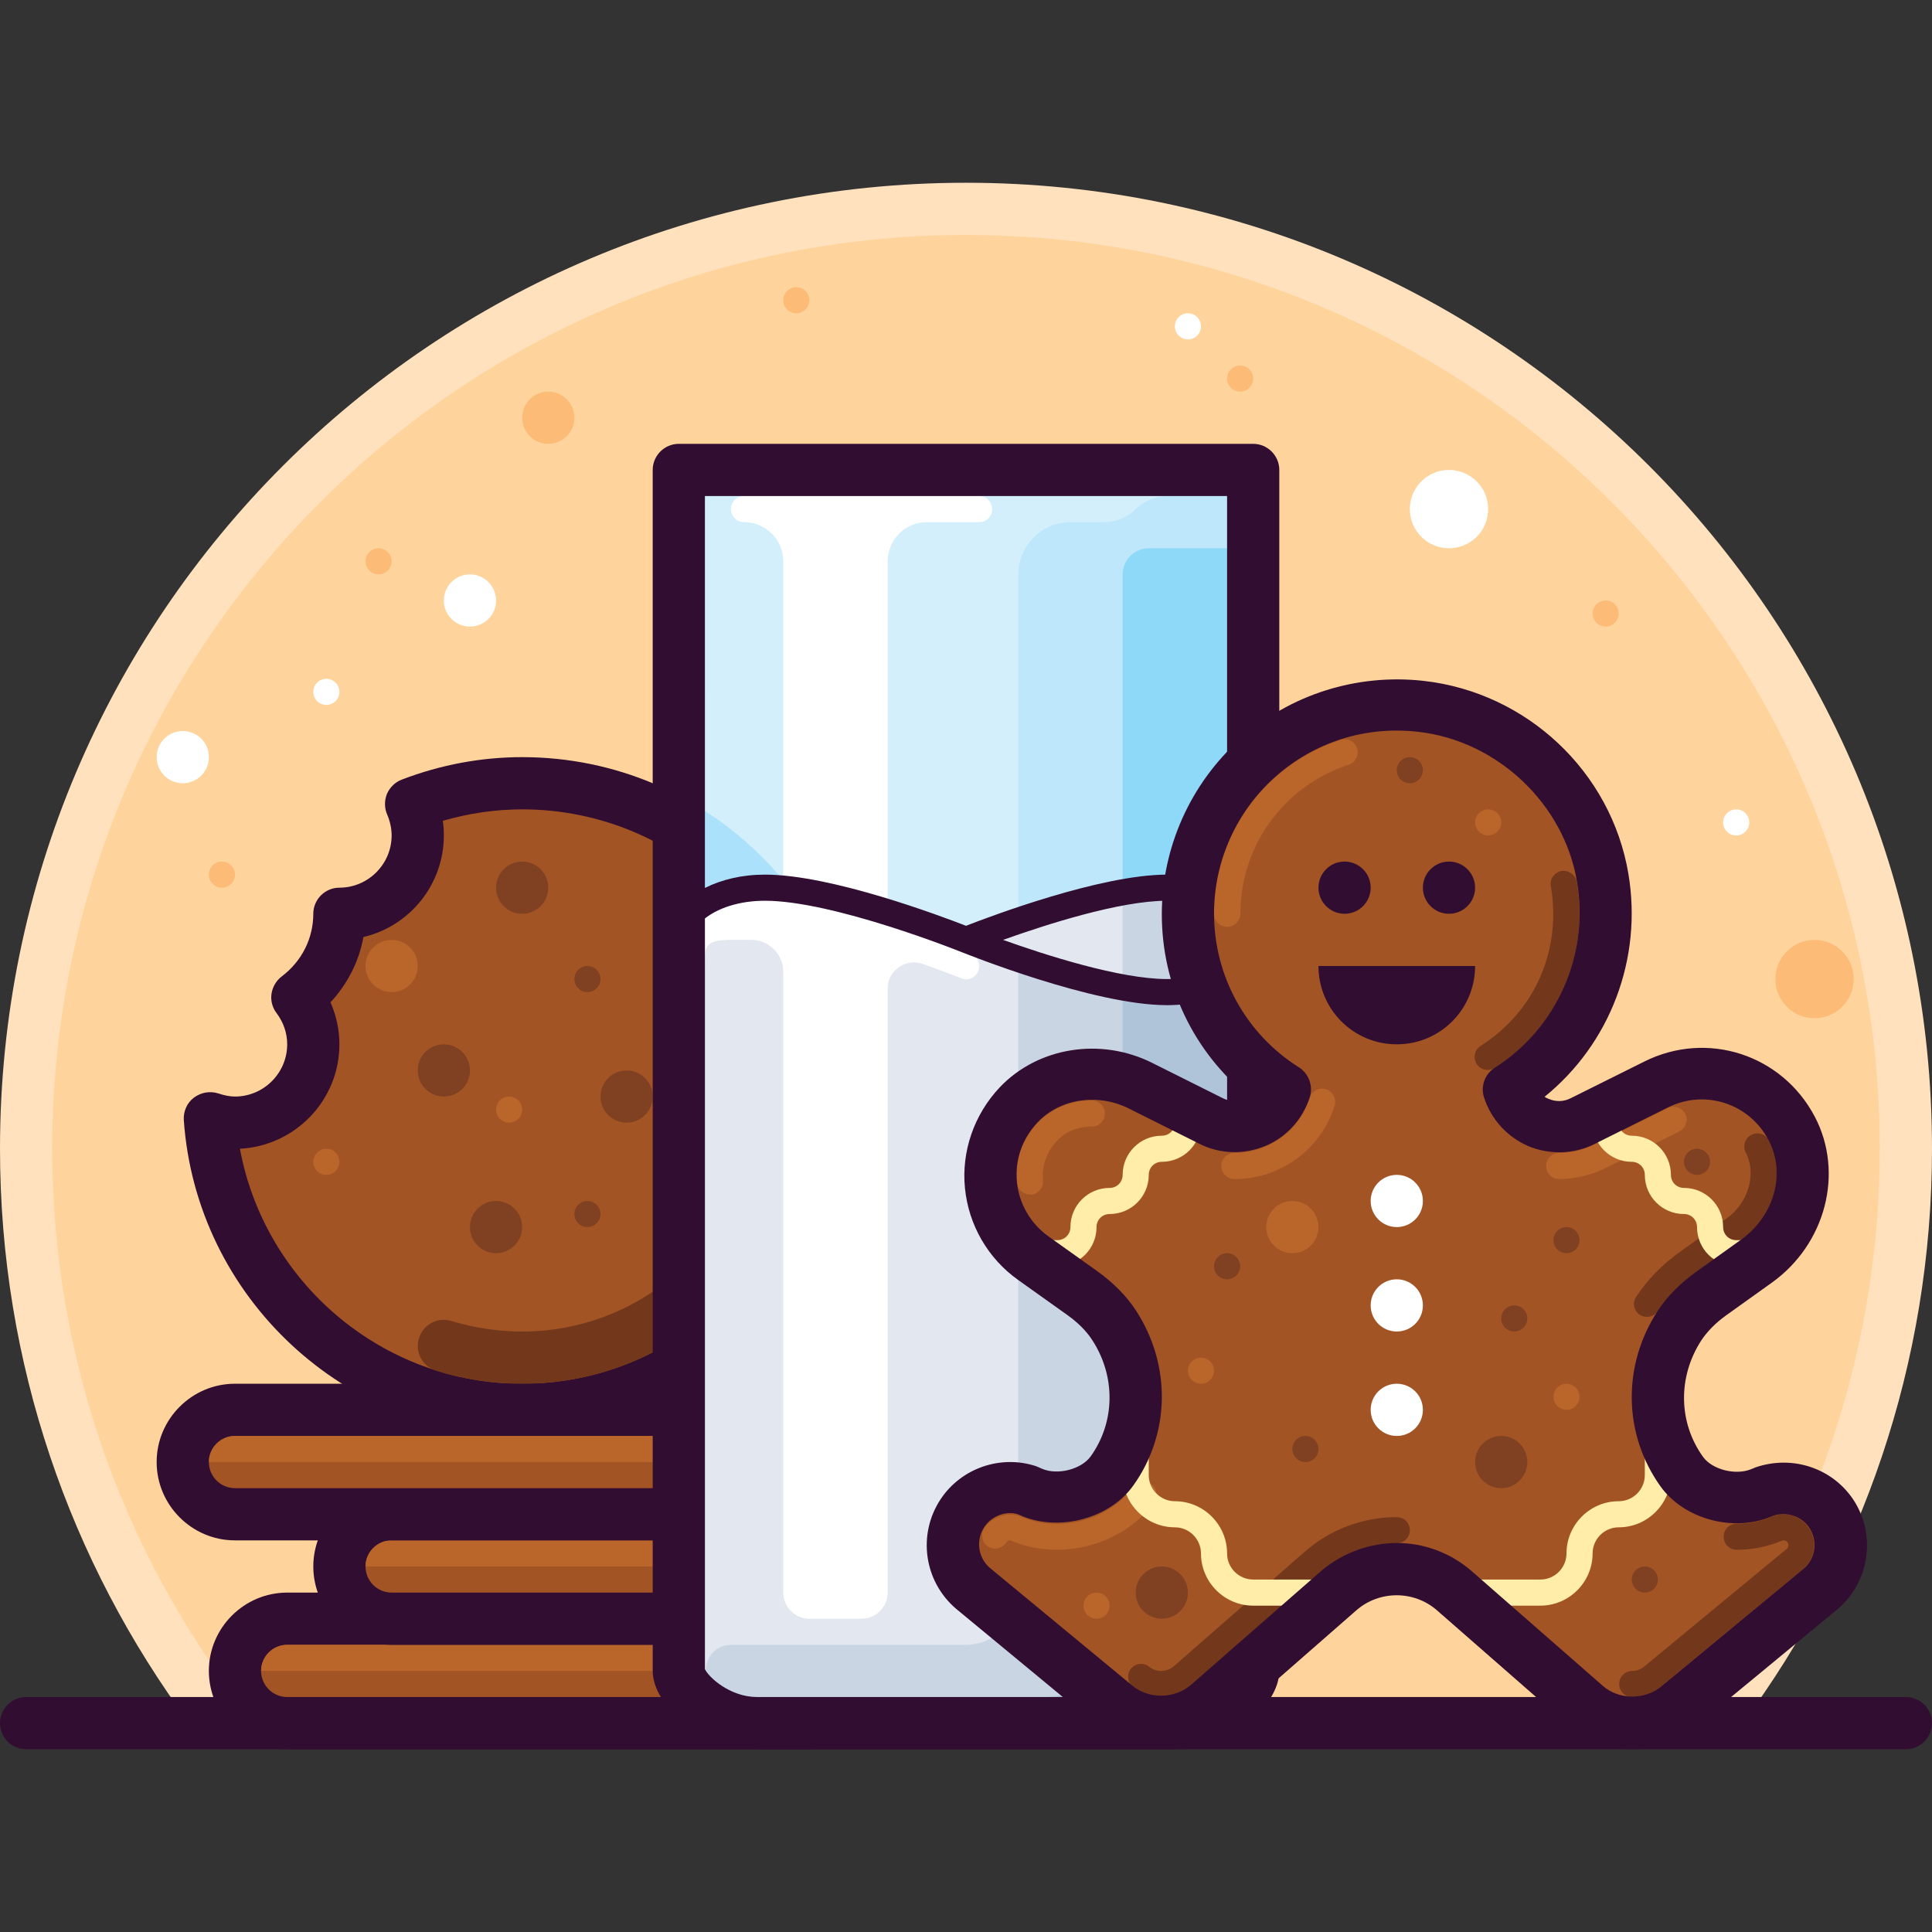 <?xml version="1.0" encoding="utf-8"?>
<!-- Generator: Adobe Illustrator 23.0.1, SVG Export Plug-In . SVG Version: 6.00 Build 0)  -->
<svg version="1.1" id="Layer_1" xmlns="http://www.w3.org/2000/svg" xmlns:xlink="http://www.w3.org/1999/xlink" x="0px" y="0px"
	 viewBox="0 0 74 74" style="enable-background:new 0 0 74 74;" xml:space="preserve">
<rect x="0" y="0" width="74" height="74" fill="#333333" stroke="none"/>
<style type="text/css">
	.st0{fill:#FFE1BD;}
	.st1{fill:#FFD49C;}
	.st2{fill:#A35425;}
	.st3{fill:#310E31;}
	.st4{fill:#7F4122;}
	.st5{fill:#BA652A;}
	.st6{fill:#73371B;}
	.st7{fill:#FFFFFF;}
	.st8{fill:#FCBB76;}
	.st9{fill:#D4EFFC;}
	.st10{fill:#ABE1FA;}
	.st11{fill:#BFE7FB;}
	.st12{fill:#8ED8F8;}
	.st13{fill:#E2E7F0;}
	.st14{fill:#C9D5E3;}
	.st15{fill:#B0C4D9;}
	.st16{fill:#FFEDA9;}
</style>
<g>
	<path class="st0" d="M66.75,66C71.3,59.85,74,52.24,74,44C74,23.57,57.43,7,37,7S0,23.57,0,44c0,8.24,2.7,15.85,7.25,22H66.75z"/>
</g>
<g>
	<path class="st1" d="M64.21,66C69.08,59.99,72,52.34,72,44C72,24.67,56.33,9,37,9S2,24.67,2,44c0,8.34,2.92,15.99,7.79,22H64.21z"
		/>
</g>
<g>
	<g>
		<path class="st2" d="M20,30c-1.5,0-2.93,0.29-4.26,0.79C15.91,31.16,16,31.57,16,32c0,1.66-1.34,3-3,3c0,1.31-0.64,2.47-1.62,3.2
			C11.76,38.7,12,39.32,12,40c0,1.66-1.34,3-3,3c-0.34,0-0.66-0.07-0.96-0.17C8.47,49.07,13.65,54,20,54c6.63,0,12-5.37,12-12
			C32,35.37,26.63,30,20,30z"/>
		<path class="st3" d="M20,55c-6.8,0-12.49-5.32-12.96-12.1c-0.02-0.33,0.12-0.66,0.39-0.86c0.27-0.2,0.61-0.26,0.93-0.16
			C8.6,41.96,8.81,42,9,42c1.1,0,2-0.9,2-2c0-0.43-0.14-0.84-0.41-1.2c-0.16-0.21-0.23-0.48-0.19-0.74s0.18-0.5,0.39-0.66
			C11.56,36.82,12,35.94,12,35c0-0.55,0.45-1,1-1c1.1,0,2-0.9,2-2c0-0.27-0.06-0.54-0.17-0.8c-0.11-0.25-0.11-0.54-0.01-0.79
			c0.11-0.25,0.31-0.45,0.57-0.55C16.88,29.29,18.44,29,20,29c7.17,0,13,5.83,13,13C33,49.17,27.17,55,20,55z M9.19,44
			c0.95,5.14,5.47,9,10.81,9c6.07,0,11-4.93,11-11s-4.93-11-11-11c-1.02,0-2.04,0.15-3.04,0.44C16.99,31.62,17,31.81,17,32
			c0,1.89-1.32,3.48-3.08,3.89c-0.17,0.94-0.61,1.8-1.26,2.5C12.88,38.9,13,39.44,13,40C13,42.14,11.31,43.89,9.19,44z"/>
	</g>
	<g>
		<circle class="st4" cx="22.5" cy="37.5" r="0.5"/>
	</g>
	<g>
		<circle class="st4" cx="20" cy="34" r="1"/>
	</g>
	<g>
		<circle class="st4" cx="19" cy="47" r="1"/>
	</g>
	<g>
		<circle class="st4" cx="24" cy="42" r="1"/>
	</g>
	<g>
		<circle class="st4" cx="17" cy="41" r="1"/>
	</g>
	<g>
		<circle class="st4" cx="22.5" cy="46.5" r="0.5"/>
	</g>
	<g>
		<circle class="st5" cx="26.5" cy="37.5" r="0.5"/>
	</g>
	<g>
		<circle class="st5" cx="19.5" cy="42.5" r="0.5"/>
	</g>
	<g>
		<circle class="st5" cx="15" cy="37" r="1"/>
	</g>
	<g>
		<circle class="st4" cx="26.5" cy="44.5" r="0.5"/>
	</g>
	<g>
		<circle class="st5" cx="12.5" cy="44.5" r="0.5"/>
	</g>
	<g>
		<g>
			<path class="st6" d="M20,53c-1.13,0-2.24-0.17-3.3-0.5c-0.53-0.17-0.82-0.73-0.65-1.25c0.17-0.53,0.72-0.82,1.25-0.65
				C18.17,50.86,19.08,51,20,51c4.96,0,9-4.04,9-9c0-0.6-0.06-1.21-0.18-1.8c-0.11-0.54,0.24-1.07,0.78-1.18
				c0.54-0.11,1.07,0.24,1.18,0.78C30.93,40.52,31,41.26,31,42C31,48.07,26.07,53,20,53z"/>
		</g>
	</g>
</g>
<g>
	<circle class="st7" cx="18" cy="23" r="1"/>
</g>
<g>
	<circle class="st7" cx="7" cy="29" r="1"/>
</g>
<g>
	<circle class="st8" cx="21" cy="16" r="1"/>
</g>
<g>
	<circle class="st7" cx="45.5" cy="12.5" r="0.5"/>
</g>
<g>
	<circle class="st7" cx="66.5" cy="31.5" r="0.5"/>
</g>
<g>
	<circle class="st7" cx="12.5" cy="26.5" r="0.5"/>
</g>
<g>
	<circle class="st8" cx="61.5" cy="23.5" r="0.5"/>
</g>
<g>
	<circle class="st8" cx="47.5" cy="14.5" r="0.5"/>
</g>
<g>
	<circle class="st8" cx="14.5" cy="21.5" r="0.5"/>
</g>
<g>
	<circle class="st8" cx="8.5" cy="33.5" r="0.5"/>
</g>
<g>
	<circle class="st8" cx="30.5" cy="11.5" r="0.5"/>
</g>
<g>
	<circle class="st7" cx="55.5" cy="19.5" r="1.5"/>
</g>
<g>
	<circle class="st8" cx="69.5" cy="37.5" r="1.5"/>
</g>
<g>
	<path class="st3" d="M73,67H1c-0.55,0-1-0.45-1-1s0.45-1,1-1h72c0.55,0,1,0.45,1,1S73.55,67,73,67z"/>
</g>
<g>
	<g>
		<path class="st2" d="M31,66H11c-1.1,0-2-0.9-2-2v0c0-1.1,0.9-2,2-2h20c1.1,0,2,0.9,2,2v0C33,65.1,32.1,66,31,66z"/>
		<path class="st3" d="M31,67H11c-1.65,0-3-1.35-3-3s1.35-3,3-3h20c1.65,0,3,1.35,3,3S32.65,67,31,67z M11,63c-0.55,0-1,0.45-1,1
			s0.45,1,1,1h20c0.55,0,1-0.45,1-1s-0.45-1-1-1H11z"/>
	</g>
	<g>
		<path class="st5" d="M28,63H11c-0.55,0-1,0.45-1,1h17C27.55,64,28,63.55,28,63z"/>
	</g>
</g>
<g>
	<g>
		<path class="st2" d="M35,62H15c-1.1,0-2-0.9-2-2v0c0-1.1,0.9-2,2-2h20c1.1,0,2,0.9,2,2v0C37,61.1,36.1,62,35,62z"/>
		<path class="st3" d="M35,63H15c-1.65,0-3-1.35-3-3s1.35-3,3-3h20c1.65,0,3,1.35,3,3S36.65,63,35,63z M15,59c-0.55,0-1,0.45-1,1
			s0.45,1,1,1h20c0.55,0,1-0.45,1-1s-0.45-1-1-1H15z"/>
	</g>
	<g>
		<path class="st5" d="M32,59H15c-0.55,0-1,0.45-1,1h17C31.55,60,32,59.55,32,59z"/>
	</g>
</g>
<g>
	<g>
		<path class="st2" d="M29,58H9c-1.1,0-2-0.9-2-2v0c0-1.1,0.9-2,2-2h20c1.1,0,2,0.9,2,2v0C31,57.1,30.1,58,29,58z"/>
		<path class="st3" d="M29,59H9c-1.65,0-3-1.35-3-3s1.35-3,3-3h20c1.65,0,3,1.35,3,3S30.65,59,29,59z M9,55c-0.55,0-1,0.45-1,1
			s0.45,1,1,1h20c0.55,0,1-0.45,1-1s-0.45-1-1-1H9z"/>
	</g>
	<g>
		<path class="st5" d="M26,55H9c-0.55,0-1,0.45-1,1h17C25.55,56,26,55.55,26,55z"/>
	</g>
</g>
<g>
	<g>
		<path class="st9" d="M45,66H29c-1.66,0-3-1.34-3-2V23.24c0-2.47,0-5.24,0-5.24h22c0,0,0,2.77,0,5.24V64C48,64.66,46.66,66,45,66z"
			/>
	</g>
	<g>
		<path class="st7" d="M37.5,19H34h-4h-1.5c-0.28,0-0.5,0.22-0.5,0.5c0,0.28,0.22,0.5,0.5,0.5h0h0c0.83,0,1.5,0.67,1.5,1.5V62
			c0-0.45,0.45,0,1,0h2c0.55,0,1-0.45,1,0V21.5c0-0.83,0.67-1.5,1.5-1.5h2c0.28,0,0.5-0.22,0.5-0.5C38,19.22,37.78,19,37.5,19z"/>
	</g>
	<g>
		<path class="st10" d="M26,30.48v23.04C30.15,51.35,33,47,33,42S30.15,32.65,26,30.48z"/>
	</g>
	<g>
		<path class="st11" d="M41,20c-1.1,0-2,0.9-2,2v40c0,0.1-0.9,1-2,1h-8.97c-1.29,0-1.36,1.98-0.06,2c0.01,0,0.03,0,0.04,0h9.89H42h4
			c1.1,0,2-0.9,2-1V19h-3.29c-0.45,0-0.89,0.18-1.21,0.5l0,0c-0.32,0.32-0.75,0.5-1.21,0.5H41L41,20z"/>
	</g>
	<g>
		<path class="st12" d="M44,21c-0.55,0-1,0.45-1,1v41c0,0.66-1.34,2-3,2h5c1.1,0,2-0.9,2-1V21H44z"/>
	</g>
	<g>
		<path class="st13" d="M48,36v27c0,1.66-1.34,3-3,3H29c-1.66,0-3-1.34-3-3V36c0-1.1,1.48-2,3.3-2c2.75,0,7.7,2,7.7,2s4.95,2,7.7,2
			C46.52,38,48,37.1,48,36z"/>
	</g>
	<g>
		<path class="st14" d="M44.7,38c-1.63,0-4.01-0.7-5.7-1.27V61c0,1.1-0.9,2-2,2h-8.97c-1.29,0-1.36,1.98-0.06,2
			c0.01,0,0.03,0,0.04,0h9.89H42h4c1.1,0,2-0.9,2-2V36C48,37.1,46.52,38,44.7,38z"/>
	</g>
	<g>
		<path class="st15" d="M47,63V37.43C46.41,37.78,45.59,38,44.7,38c-0.51,0-1.09-0.07-1.7-0.18V62c0,1.66-1.34,3-3,3h2h3
			C46.1,65,47,64.1,47,63z"/>
	</g>
	<g>
		<path class="st13" d="M48,36c0,1.1-1.48,2-3.3,2c-2.75,0-7.7-2-7.7-2s4.95-2,7.7-2C46.52,34,48,34.9,48,36z"/>
	</g>
	<g>
		<path class="st14" d="M47,34.57C46.41,34.22,45.6,34,44.7,34c-0.51,0-1.09,0.07-1.7,0.18v3.64c0.61,0.11,1.19,0.18,1.7,0.18
			c0.9,0,1.71-0.22,2.3-0.57V34.57z"/>
	</g>
	<g>
		<path class="st7" d="M37.19,36.54c-0.11-0.04-1.49-0.6-3.19-1.12l0,0c-1.29-0.4-2.77-0.76-4-0.88l0,0
			c-0.24-0.02-0.48-0.04-0.7-0.04c-2.13,0-3.8,1.1-3.8,2.5c0,0.28,0.22,0.5,0.5,0.5s1-0.22,1-0.5c0-0.71-0.06-1,1-1l0.78,0
			c0.67,0,1.22,0.55,1.22,1.22V61c0,0.55,0.45,1,1,1h2c0.55,0,1-0.45,1-1l0-23.14c0-0.69,0.69-1.17,1.34-0.94
			c0.87,0.31,1.46,0.54,1.48,0.55c0.06,0.02,0.12,0.04,0.19,0.04c0.2,0,0.38-0.12,0.46-0.31C37.57,36.93,37.44,36.64,37.19,36.54z"
			/>
	</g>
	<path class="st3" d="M48,17H26c-0.55,0-1,0.45-1,1v46c0,1.32,1.88,3,4,3h16c2.12,0,4-1.68,4-3V18C49,17.45,48.55,17,48,17z
		 M47,36.82c-0.49,0.39-1.3,0.68-2.3,0.68c-1.8,0-4.66-0.92-6.28-1.5c1.62-0.58,4.47-1.5,6.28-1.5c1,0,1.81,0.29,2.3,0.68V36.82z
		 M47,19v15.01c-0.64-0.32-1.42-0.51-2.3-0.51c-2.55,0-6.77,1.6-7.7,1.96c-0.93-0.36-5.15-1.96-7.7-1.96c-0.88,0-1.66,0.19-2.3,0.51
		V19H47z M45,65H29c-1.04,0-1.86-0.76-2-1.07V35.18c0.49-0.39,1.3-0.68,2.3-0.68c2.62,0,7.46,1.94,7.51,1.96
		c0.21,0.08,5.07,2.04,7.89,2.04c0.88,0,1.66-0.19,2.3-0.51v25.94C46.86,64.24,46.04,65,45,65z"/>
</g>
<g>
	<g>
		<path class="st2" d="M70.13,57.97c-0.55-0.82-1.57-1.17-2.51-0.86l-0.16,0.07c-1.01,0.42-2.41,0.08-3.05-0.81
			c-1.14-1.59-1.27-3.79-0.08-5.6c0.32-0.48,0.74-0.89,1.21-1.23l1.72-1.23c1.61-1.15,2.28-3.34,1.35-5.09
			c-1-1.9-3.32-2.62-5.19-1.68l-2.81,1.4c-1.11,0.55-2.45-0.01-2.82-1.2l0,0c2.59-1.65,4.17-4.73,3.59-8.14
			c-0.58-3.44-3.48-6.16-6.95-6.55C49.6,26.51,45.5,30.28,45.5,35c0,2.84,1.48,5.32,3.71,6.74v0c-0.37,1.18-1.71,1.75-2.82,1.2
			l-2.7-1.35c-1.55-0.78-3.47-0.53-4.66,0.73c-1.67,1.77-1.35,4.52,0.55,5.87l1.88,1.34c0.47,0.34,0.9,0.74,1.21,1.23
			c1.19,1.81,1.06,4.01-0.08,5.6c-0.64,0.89-2.04,1.24-3.05,0.81l-0.16-0.07c-0.93-0.31-1.96,0.04-2.51,0.86
			c-0.61,0.92-0.44,2.15,0.4,2.87l5.48,4.53c0.49,0.4,1.1,0.62,1.73,0.62c0.66,0,1.29-0.24,1.79-0.67l5.03-4.4
			c1.26-1.1,3.14-1.1,4.4,0l5.03,4.4c0.5,0.43,1.13,0.67,1.79,0.67c0.63,0,1.24-0.22,1.73-0.62l5.48-4.53
			C70.58,60.13,70.75,58.89,70.13,57.97z"/>
	</g>
	<g>
		<g>
			<path class="st5" d="M47,35.5c-0.28,0-0.5-0.22-0.5-0.5c0-3.04,1.95-5.72,4.85-6.66c0.27-0.08,0.55,0.06,0.63,0.32
				c0.08,0.26-0.06,0.54-0.32,0.63c-2.48,0.81-4.15,3.1-4.15,5.71C47.5,35.28,47.28,35.5,47,35.5z"/>
		</g>
	</g>
	<g>
		<g>
			<path class="st5" d="M47.28,45.16c-0.28,0-0.5-0.22-0.5-0.5s0.22-0.5,0.5-0.5c1.32,0,2.48-0.85,2.88-2.11
				c0.08-0.26,0.36-0.41,0.63-0.33c0.26,0.08,0.41,0.36,0.33,0.63C50.59,44.03,49.05,45.16,47.28,45.16z"/>
		</g>
	</g>
	<g>
		<g>
			<path class="st5" d="M39.45,45.75c-0.25,0-0.47-0.19-0.5-0.45c-0.08-0.85,0.2-1.66,0.8-2.29c0.52-0.55,1.26-0.86,2.07-0.86
				c0.28,0,0.5,0.22,0.5,0.5s-0.22,0.5-0.5,0.5c-0.53,0-1.01,0.19-1.34,0.55c-0.39,0.42-0.58,0.95-0.53,1.51
				c0.03,0.27-0.18,0.52-0.45,0.55C39.48,45.75,39.46,45.75,39.45,45.75z"/>
		</g>
	</g>
	<g>
		<g>
			<path class="st5" d="M40.48,59.36c-0.6,0-1.18-0.11-1.71-0.33l-0.1-0.04c-0.04,0.02-0.1,0.05-0.14,0.1
				c-0.15,0.23-0.46,0.29-0.69,0.14c-0.23-0.15-0.29-0.46-0.14-0.69c0.28-0.42,0.81-0.62,1.29-0.49l0.16,0.06
				c0.4,0.17,0.85,0.26,1.32,0.26c1.18,0,2.3-0.54,2.92-1.41c0.16-0.23,0.47-0.28,0.7-0.12c0.22,0.16,0.28,0.47,0.12,0.7
				C43.4,58.66,41.97,59.36,40.48,59.36z"/>
		</g>
	</g>
	<g>
		<g>
			<path class="st6" d="M44.48,65c-0.4,0-0.79-0.14-1.09-0.39c-0.21-0.18-0.24-0.49-0.07-0.7c0.18-0.21,0.49-0.24,0.7-0.07
				c0.26,0.22,0.67,0.21,0.93-0.01l5.03-4.4c0.97-0.85,2.22-1.32,3.52-1.32c0.28,0,0.5,0.22,0.5,0.5s-0.22,0.5-0.5,0.5
				c-1.05,0-2.07,0.38-2.86,1.07l-5.03,4.4C45.3,64.85,44.89,65,44.48,65z"/>
		</g>
	</g>
	<g>
		<g>
			<path class="st6" d="M62.52,65c-0.28,0-0.5-0.22-0.5-0.5s0.22-0.5,0.5-0.5c0.17,0,0.33-0.06,0.46-0.17l5.46-4.51
				c0.06-0.05,0.08-0.16,0.03-0.24C68.43,59.03,68.38,59,68.31,59l-0.08,0.02c-0.53,0.22-1.11,0.34-1.71,0.34
				c-0.28,0-0.5-0.22-0.5-0.5s0.22-0.5,0.5-0.5c0.47,0,0.92-0.09,1.32-0.26l0.09-0.04c0.17-0.05,0.27-0.06,0.37-0.06
				c0.4,0,0.76,0.2,0.99,0.53c0.33,0.5,0.24,1.17-0.22,1.56l-5.47,4.52C63.31,64.86,62.92,65,62.52,65z"/>
		</g>
	</g>
	<g>
		<g>
			<path class="st6" d="M63.08,50.44c-0.09,0-0.19-0.03-0.27-0.08c-0.23-0.15-0.3-0.46-0.14-0.69c0.43-0.66,1.01-1.25,1.73-1.76
				l1.72-1.23c0.85-0.6,1.17-1.72,0.75-2.53c-0.13-0.24-0.04-0.55,0.21-0.68c0.24-0.13,0.55-0.04,0.68,0.21
				c0.66,1.25,0.2,2.92-1.05,3.81l-1.72,1.23c-0.61,0.44-1.11,0.94-1.47,1.49C63.4,50.36,63.24,50.44,63.08,50.44z"/>
		</g>
	</g>
	<g>
		<g>
			<path class="st5" d="M59.72,45.16c-0.28,0-0.5-0.22-0.5-0.5s0.22-0.5,0.5-0.5c0.47,0,0.92-0.11,1.35-0.32l2.81-1.4
				c0.25-0.12,0.55-0.02,0.67,0.22c0.12,0.25,0.02,0.55-0.22,0.67l-2.81,1.4C60.95,45.01,60.34,45.16,59.72,45.16z"/>
		</g>
	</g>
	<g>
		<g>
			<path class="st6" d="M56.98,40.98c-0.17,0-0.33-0.08-0.42-0.23c-0.15-0.23-0.08-0.54,0.15-0.69c2.08-1.32,3.11-3.67,2.69-6.12
				c-0.05-0.27,0.14-0.53,0.41-0.58c0.27-0.04,0.53,0.14,0.58,0.41c0.48,2.85-0.72,5.58-3.14,7.13
				C57.17,40.95,57.08,40.98,56.98,40.98z"/>
		</g>
	</g>
	<g>
		<path class="st16" d="M59,61.5h-2.5c-0.28,0-0.5-0.22-0.5-0.5s0.22-0.5,0.5-0.5H59c0.55,0,1-0.45,1-1c0-1.1,0.9-2,2-2
			c0.55,0,1-0.45,1-1V55c0-0.28,0.22-0.5,0.5-0.5S64,54.72,64,55v1.5c0,1.1-0.9,2-2,2c-0.55,0-1,0.45-1,1C61,60.6,60.1,61.5,59,61.5
			z"/>
	</g>
	<g>
		<path class="st16" d="M50.5,61.5H48c-1.1,0-2-0.9-2-2c0-0.55-0.45-1-1-1c-1.1,0-2-0.9-2-2V55c0-0.28,0.22-0.5,0.5-0.5
			S44,54.72,44,55v1.5c0,0.55,0.45,1,1,1c1.1,0,2,0.9,2,2c0,0.55,0.45,1,1,1h2.5c0.28,0,0.5,0.22,0.5,0.5S50.78,61.5,50.5,61.5z"/>
	</g>
	<g>
		<path class="st16" d="M67.5,48.5h-1c-0.83,0-1.5-0.67-1.5-1.5c0-0.28-0.22-0.5-0.5-0.5c-0.83,0-1.5-0.67-1.5-1.5
			c0-0.28-0.22-0.5-0.5-0.5c-0.83,0-1.5-0.67-1.5-1.5v-1c0-0.28,0.22-0.5,0.5-0.5S62,41.72,62,42v1c0,0.28,0.22,0.5,0.5,0.5
			c0.83,0,1.5,0.67,1.5,1.5c0,0.28,0.22,0.5,0.5,0.5c0.83,0,1.5,0.67,1.5,1.5c0,0.28,0.22,0.5,0.5,0.5h1c0.28,0,0.5,0.22,0.5,0.5
			S67.78,48.5,67.5,48.5z"/>
	</g>
	<g>
		<path class="st16" d="M40.5,48.5h-1c-0.28,0-0.5-0.22-0.5-0.5s0.22-0.5,0.5-0.5h1c0.28,0,0.5-0.22,0.5-0.5
			c0-0.83,0.67-1.5,1.5-1.5c0.28,0,0.5-0.22,0.5-0.5c0-0.83,0.67-1.5,1.5-1.5c0.28,0,0.5-0.22,0.5-0.5v-1c0-0.28,0.22-0.5,0.5-0.5
			S46,41.72,46,42v1c0,0.83-0.67,1.5-1.5,1.5c-0.28,0-0.5,0.22-0.5,0.5c0,0.83-0.67,1.5-1.5,1.5c-0.28,0-0.5,0.22-0.5,0.5
			C42,47.83,41.33,48.5,40.5,48.5z"/>
	</g>
	<g>
		<path class="st3" d="M62.52,67c-0.9,0-1.77-0.33-2.45-0.92l-5.03-4.4c-0.88-0.77-2.21-0.77-3.09,0l-5.03,4.4
			c-1.32,1.16-3.46,1.19-4.82,0.07l-5.48-4.53c-1.24-1.06-1.48-2.86-0.59-4.2c0.79-1.19,2.3-1.71,3.66-1.26l0.23,0.1
			c0.59,0.25,1.49,0.02,1.85-0.47c0.95-1.32,0.97-3.08,0.06-4.47c-0.22-0.34-0.55-0.67-0.96-0.96l-1.88-1.34
			c-1.15-0.82-1.89-2.1-2.03-3.51s0.35-2.82,1.33-3.86c1.46-1.54,3.86-1.93,5.84-0.94l2.7,1.35c0.27,0.14,0.57,0.14,0.85,0.03
			c0.06-0.02,0.11-0.05,0.16-0.08c-2.11-1.7-3.34-4.25-3.34-6.99c0-2.56,1.1-5.01,3-6.71c1.91-1.71,4.47-2.52,7.04-2.23
			c3.95,0.45,7.17,3.48,7.83,7.38c0.55,3.26-0.7,6.52-3.21,8.55c0.05,0.03,0.1,0.06,0.16,0.08c0.28,0.12,0.58,0.11,0.85-0.03
			l2.81-1.4c2.4-1.2,5.27-0.28,6.53,2.11c1.13,2.15,0.42,4.89-1.66,6.37l-1.72,1.23c-0.41,0.29-0.73,0.62-0.96,0.96
			c-0.91,1.4-0.89,3.15,0.06,4.47c0.35,0.49,1.25,0.72,1.85,0.47l0.17-0.07c1.42-0.48,2.93,0.04,3.73,1.23l0,0
			c0.89,1.34,0.64,3.14-0.58,4.19l-5.5,4.54C64.23,66.7,63.38,67,62.52,67z M53.5,59.1c1.02,0,2.04,0.36,2.86,1.07l5.03,4.4
			c0.61,0.54,1.6,0.55,2.23,0.03l5.48-4.53c0.44-0.38,0.53-1.05,0.2-1.55l0,0c-0.29-0.44-0.86-0.63-1.36-0.47l-0.1,0.04
			c-1.45,0.61-3.35,0.09-4.24-1.16c-1.43-2-1.47-4.64-0.1-6.73c0.36-0.55,0.86-1.05,1.47-1.49l1.72-1.23
			c1.27-0.91,1.72-2.54,1.05-3.81c-0.74-1.41-2.44-1.96-3.86-1.25l-2.81,1.4c-0.79,0.39-1.71,0.42-2.53,0.08
			c-0.81-0.35-1.43-1.03-1.7-1.87c-0.14-0.43,0.04-0.9,0.42-1.14c2.38-1.52,3.62-4.32,3.14-7.13c-0.5-2.98-3.06-5.39-6.08-5.73
			c-2.03-0.23-3.97,0.39-5.48,1.73c-1.49,1.33-2.34,3.23-2.34,5.22c0,2.4,1.21,4.61,3.25,5.9c0.38,0.24,0.55,0.71,0.42,1.14
			c-0.27,0.84-0.88,1.53-1.7,1.87s-1.74,0.32-2.53-0.08l-2.7-1.35c-1.2-0.6-2.63-0.38-3.49,0.52c-0.6,0.63-0.88,1.44-0.8,2.29
			c0.08,0.83,0.52,1.59,1.2,2.08l1.88,1.34c0.61,0.44,1.11,0.94,1.47,1.49c1.37,2.09,1.33,4.74-0.1,6.73
			c-0.89,1.24-2.79,1.76-4.25,1.16l-0.16-0.07c-0.44-0.14-1,0.05-1.29,0.49c-0.33,0.5-0.24,1.17,0.21,1.56l5.47,4.52
			c0.63,0.52,1.61,0.5,2.23-0.03l5.03-4.4C51.46,59.46,52.48,59.1,53.5,59.1z"/>
	</g>
	<g>
		<circle class="st3" cx="51.5" cy="34" r="1"/>
	</g>
	<g>
		<circle class="st3" cx="55.5" cy="34" r="1"/>
	</g>
	<g>
		<circle class="st7" cx="53.5" cy="50" r="1"/>
	</g>
	<g>
		<circle class="st7" cx="53.5" cy="46" r="1"/>
	</g>
	<g>
		<circle class="st4" cx="47" cy="48.5" r="0.5"/>
	</g>
	<g>
		<circle class="st4" cx="58" cy="50.5" r="0.5"/>
	</g>
	<g>
		<circle class="st4" cx="60" cy="47.5" r="0.5"/>
	</g>
	<g>
		<circle class="st4" cx="57.5" cy="56" r="1"/>
	</g>
	<g>
		<circle class="st5" cx="60" cy="53.5" r="0.5"/>
	</g>
	<g>
		<circle class="st5" cx="49.5" cy="47" r="1"/>
	</g>
	<g>
		<circle class="st5" cx="42" cy="61.5" r="0.5"/>
	</g>
	<g>
		<circle class="st5" cx="57" cy="31.5" r="0.5"/>
	</g>
	<g>
		<circle class="st5" cx="46" cy="52.5" r="0.5"/>
	</g>
	<g>
		<circle class="st4" cx="65" cy="44.5" r="0.5"/>
	</g>
	<g>
		<circle class="st4" cx="54" cy="29.5" r="0.5"/>
	</g>
	<g>
		<circle class="st4" cx="44.5" cy="61" r="1"/>
	</g>
	<g>
		<circle class="st4" cx="50" cy="55.5" r="0.5"/>
	</g>
	<g>
		<circle class="st4" cx="63" cy="60.5" r="0.5"/>
	</g>
	<g>
		<circle class="st7" cx="53.5" cy="54" r="1"/>
	</g>
	<g>
		<path class="st3" d="M56.5,37c0,1.66-1.34,3-3,3s-3-1.34-3-3"/>
	</g>
</g>
</svg>

